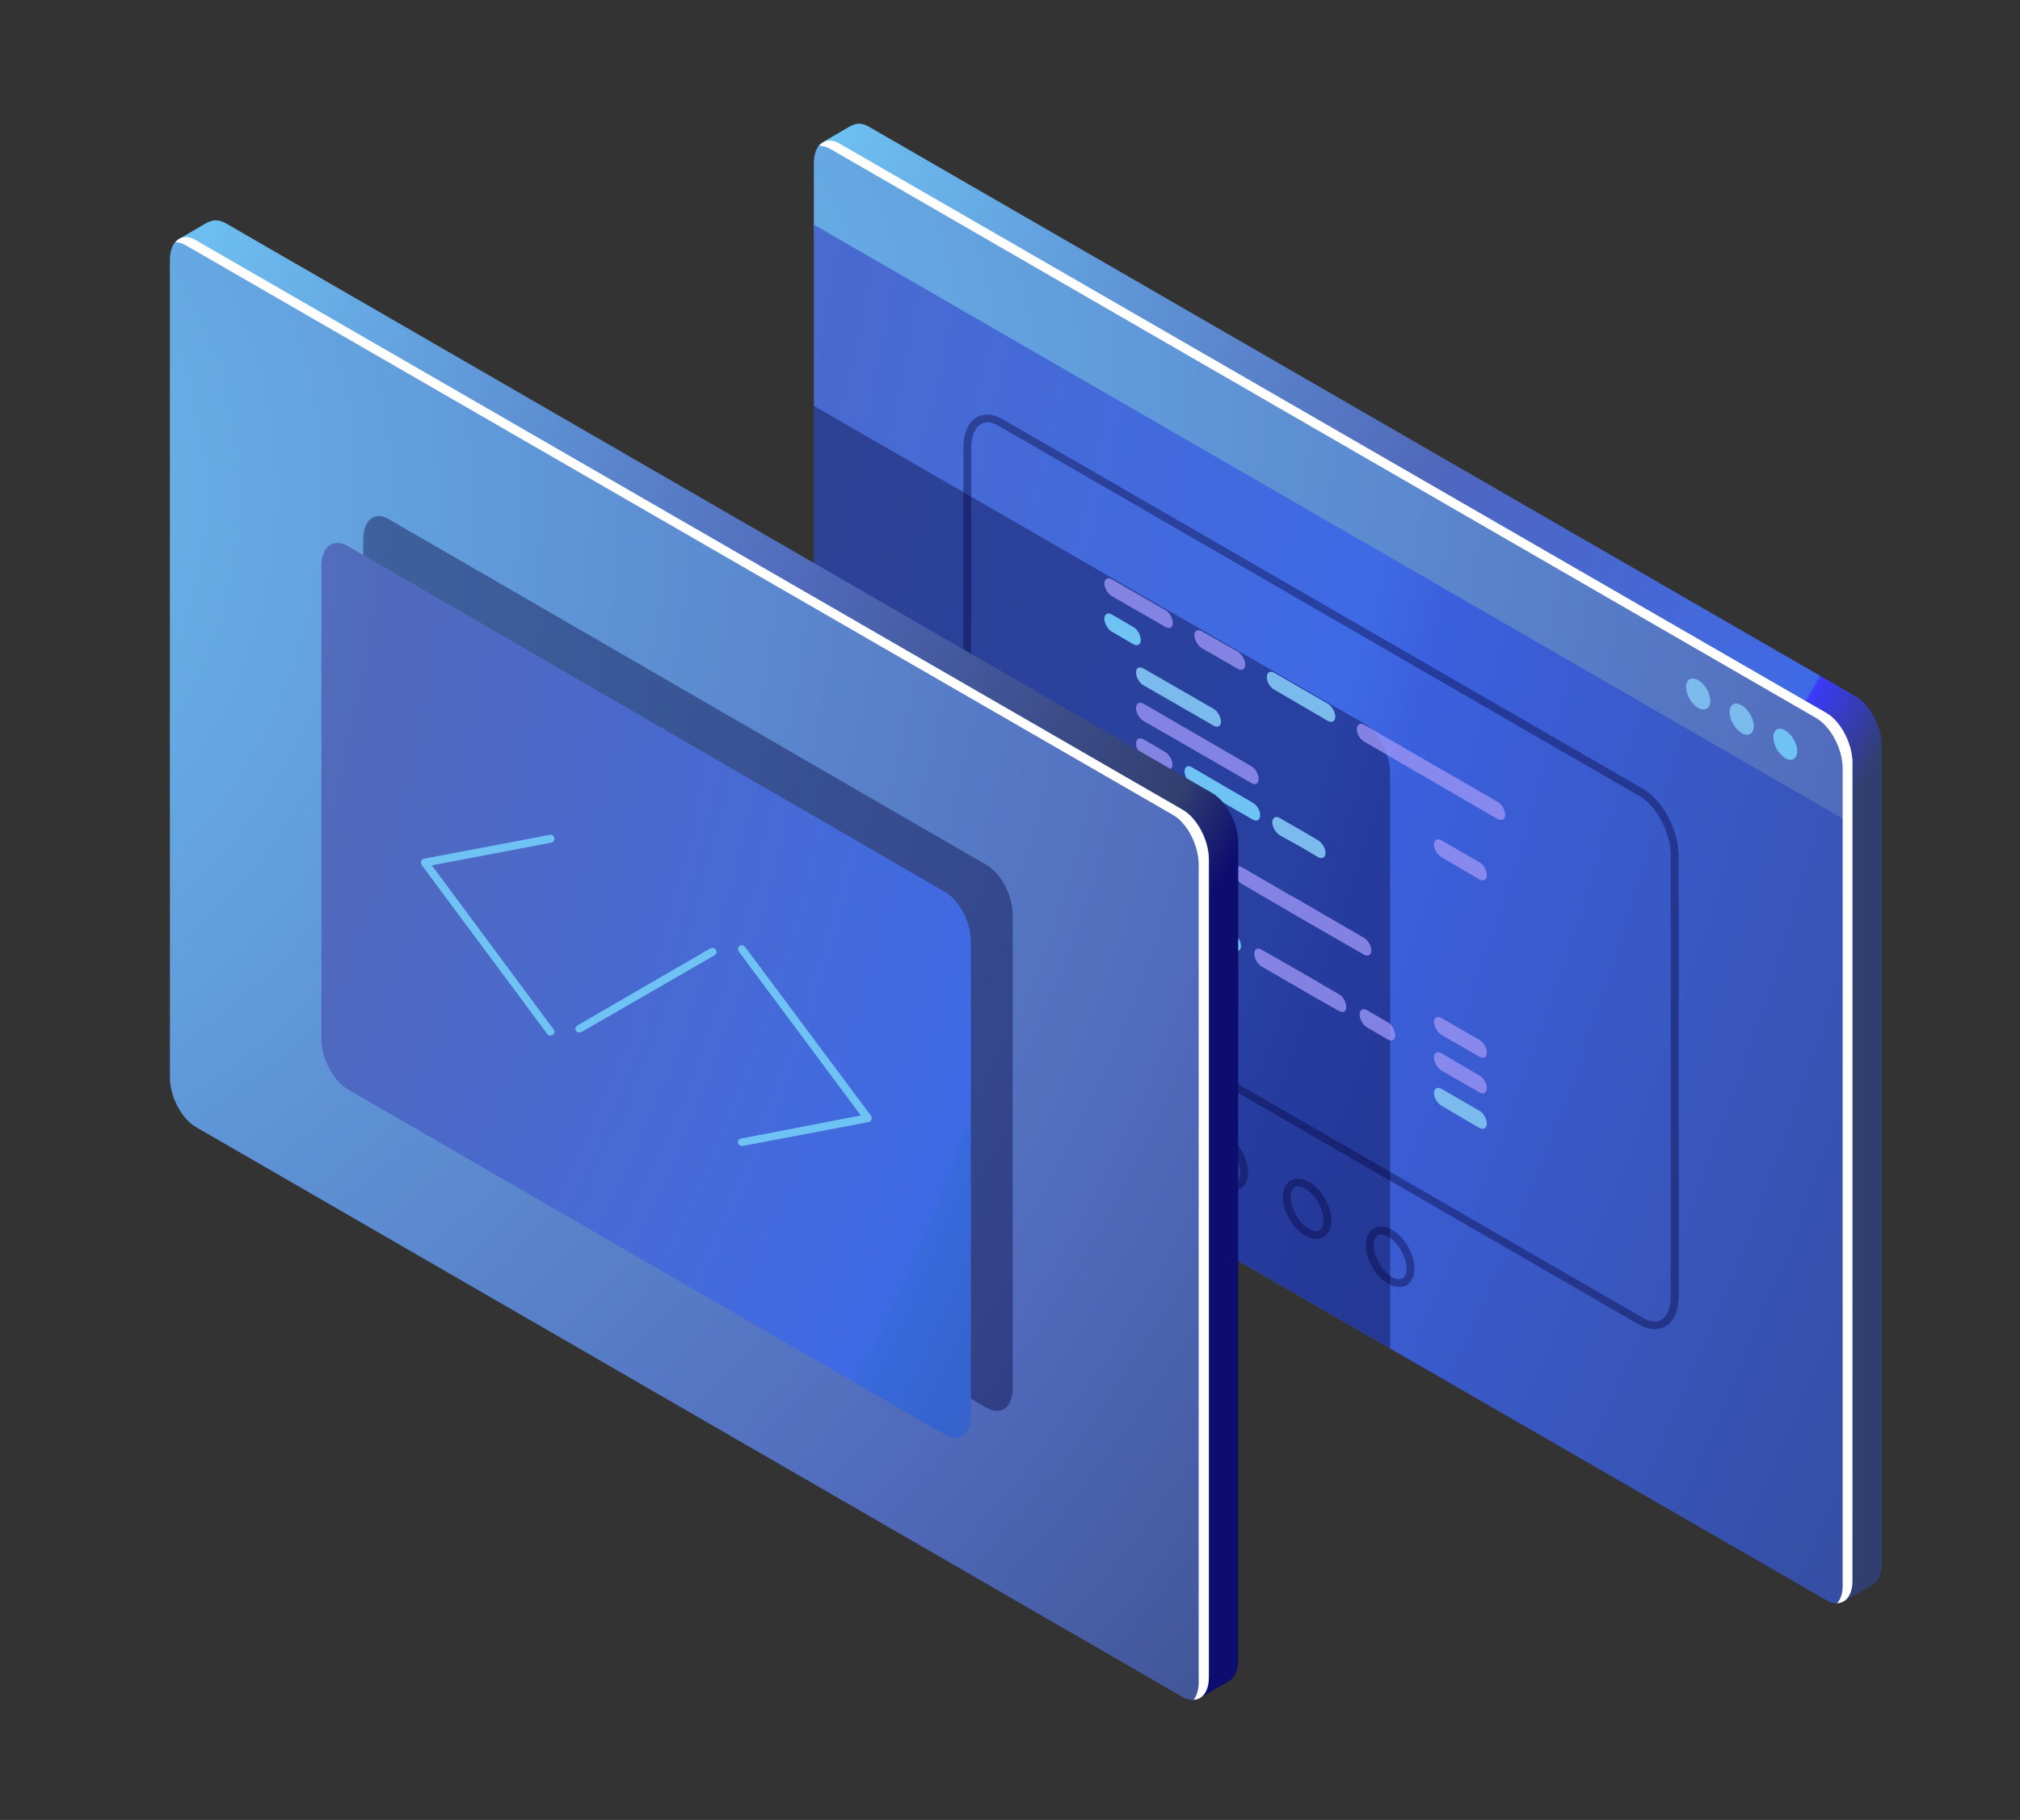 <svg xmlns="http://www.w3.org/2000/svg" version="1.2" viewBox="0 0 516 465" width="516" height="465">
	<rect x="0" y="0" width="516" height="465" fill="#333333" stroke="none"/>
	<title>4102261_825-ai</title>
	<defs fill="#000000">
		<radialGradient id="g1" cx="0" cy="0" r="1" gradientUnits="userSpaceOnUse" gradientTransform="matrix(395.869,0,0,395.869,208.208,29.931)" fill="#000000">
			<stop offset="0" stop-color="#6ec3f4" fill="#000000"/>
			<stop offset=".45" stop-color="#516abb" fill="#000000"/>
			<stop offset=".474" stop-color="#4f66c1" fill="#000000"/>
			<stop offset=".74" stop-color="#3f6ae6" fill="#000000"/>
			<stop offset=".742" stop-color="#3a3afa" fill="#000000"/>
			<stop offset=".8" stop-color="#313f70" fill="#000000"/>
			<stop offset=".802" stop-color="#313f70" fill="#000000"/>
		</radialGradient>
		<radialGradient id="g2" cx="0" cy="0" r="1" gradientUnits="userSpaceOnUse" gradientTransform="matrix(803.257,0,0,803.257,112.554,100.56)" fill="#000000">
			<stop offset="0" stop-color="#6ec3f4" fill="#000000"/>
			<stop offset=".47" stop-color="#516abb" fill="#000000"/>
			<stop offset=".474" stop-color="#5169bc" fill="#000000"/>
			<stop offset=".726" stop-color="#000063" fill="#000000"/>
			<stop offset=".73" stop-color="#3f6ae6" fill="#000000"/>
			<stop offset="1" stop-color="#313f70" fill="#000000"/>
		</radialGradient>
		<radialGradient id="g3" cx="0" cy="0" r="1" gradientUnits="userSpaceOnUse" gradientTransform="matrix(1247.398,0,0,1247.398,-511.897,-57.482)" fill="#000000">
			<stop offset="0" stop-color="#6ec3f4" fill="#000000"/>
			<stop offset=".474" stop-color="#516bbc" fill="#000000"/>
			<stop offset=".48" stop-color="#516abb" fill="#000000"/>
			<stop offset=".71" stop-color="#3f6ae6" fill="#000000"/>
			<stop offset=".726" stop-color="#3b60de" fill="#000000"/>
			<stop offset="1" stop-color="#313f70" fill="#000000"/>
		</radialGradient>
		<radialGradient id="g4" cx="0" cy="0" r="1" gradientUnits="userSpaceOnUse" gradientTransform="matrix(395.869,0,0,395.869,43.783,54.601)" fill="#000000">
			<stop offset="0" stop-color="#6ec3f4" fill="#000000"/>
			<stop offset=".47" stop-color="#516abb" fill="#000000"/>
			<stop offset=".474" stop-color="#5069ba" fill="#000000"/>
			<stop offset=".742" stop-color="#324072" fill="#000000"/>
			<stop offset=".75" stop-color="#313f70" fill="#000000"/>
			<stop offset=".802" stop-color="#0d0c6f" fill="#000000"/>
		</radialGradient>
		<radialGradient id="g5" cx="0" cy="0" r="1" gradientUnits="userSpaceOnUse" gradientTransform="matrix(803.257,0,0,803.257,-51.872,125.231)" fill="#000000">
			<stop offset="0" stop-color="#6ec3f4" fill="#000000"/>
			<stop offset=".47" stop-color="#516abb" fill="#000000"/>
			<stop offset=".474" stop-color="#5069ba" fill="#000000"/>
			<stop offset=".726" stop-color="#314071" fill="#000000"/>
			<stop offset=".73" stop-color="#313f70" fill="#000000"/>
			<stop offset="1" stop-color="#313f70" fill="#000000"/>
		</radialGradient>
		<radialGradient id="g6" cx="0" cy="0" r="1" gradientUnits="userSpaceOnUse" gradientTransform="matrix(710.764,0,0,710.764,-236.571,113.277)" fill="#000000">
			<stop offset="0" stop-color="#6ec3f4" fill="#000000"/>
			<stop offset=".47" stop-color="#516abb" fill="#000000"/>
			<stop offset=".474" stop-color="#5169bc" fill="#000000"/>
			<stop offset=".72" stop-color="#3f6ae6" fill="#000000"/>
			<stop offset=".726" stop-color="#3769db" fill="#000000"/>
			<stop offset="1" stop-color="#313f70" fill="#000000"/>
		</radialGradient>
	</defs>
	<style>
		.s0 { fill: url(#g1) } 
		.s1 { fill: url(#g2) } 
		.s2 { fill: url(#g3) } 
		.s3 { fill: #ffffff } 
		.s4 { fill: #7abaec } 
		.s5 { fill: #6ec3f4 } 
		.s6 { opacity: .4;fill: #06033e } 
		.s7 { fill: #06033e } 
		.s8 { fill: #9a93f4 } 
		.s9 { fill: url(#g4) } 
		.s10 { fill: url(#g5) } 
		.s11 { fill: url(#g6) } 
		.s12 { fill: #6ec3f4 } 
	</style>
	<g id="_Artboards_">
	</g>
	<g id="321353356351 1">
		<g id="&lt;Group&gt;">
			<g id="&lt;Group&gt;">
				<path id="&lt;Path&gt;" class="s0" d="m474 177.9l-252-145.5c-1.7-1-3.2-1-4.4-0.3v-0.1l-7.2 4.2 4.9 2.1v208c0 4.9 3 10.6 6.7 12.7l250.2 144.5-1.2 5.7 7.2-4.2c1.5-0.8 2.5-2.7 2.5-5.5v-208.9c0-4.9-3-10.6-6.7-12.7z" fill="#000000"/>
				<path id="&lt;Path&gt;" class="s1" d="m466.6 408.9l-244.1-147.4c-3.7-2.1-7.9-7.1-7.9-12l-6.7-192.1v-15.7c0-4.9 2.9-7.1 6.6-5l252.1 145.5c3.6 2.1 6.6 7.8 6.6 12.7v209c0 4.8-3 7.1-6.6 5z" fill="#000000"/>
				<path id="&lt;Path&gt;" class="s2" d="m207.9 57.4v193.3c0 4.9 2.9 10.5 6.6 12.7l252.1 145.5c3.6 2.1 6.6-0.2 6.6-5v-193.3z" fill="#000000"/>
				<path id="&lt;Path&gt;" class="s3" d="m466.6 182.2l-252.1-145.5c-2.2-1.3-4.1-0.9-5.3 0.6 0.8-0.1 1.8 0.2 2.8 0.7l252 145.5c3.7 2.2 6.7 7.9 6.7 12.8v208.9c0 1.9-0.5 3.4-1.4 4.4 2.3 0 3.9-2.2 3.9-5.7v-209c0-4.9-3-10.6-6.6-12.7z" fill="#000000"/>
			</g>
			<g id="&lt;Group&gt;">
				<path id="&lt;Path&gt;" class="s4" d="m436.9 179.1c0 1.9-1.4 2.7-3.1 1.8-1.7-1-3.1-3.4-3.1-5.4 0-1.9 1.4-2.7 3.1-1.7 1.7 0.9 3.1 3.3 3.1 5.3z" fill="#000000"/>
				<path id="&lt;Path&gt;" class="s4" d="m448 185.5c0 2-1.4 2.8-3.1 1.8-1.7-1-3.1-3.4-3.1-5.3 0-2 1.4-2.8 3.1-1.8 1.7 1 3.1 3.4 3.1 5.3z" fill="#000000"/>
				<path id="&lt;Path&gt;" class="s5" d="m459.1 191.9c0 2-1.4 2.8-3.1 1.8-1.6-1-3-3.3-3-5.3 0-2 1.4-2.8 3-1.8 1.7 1 3.1 3.4 3.1 5.3z" fill="#000000"/>
			</g>
			<path id="&lt;Compound Path&gt;" fill-rule="evenodd" class="s6" d="m422.7 339.6c-1.2 0-2.5-0.3-3.9-1.1l-163.7-94.6c-5-2.8-9-10.5-9-17.1v-112.4c0-3.7 1.2-6.5 3.4-7.8 1.9-1 4.2-0.9 6.6 0.5l163.7 94.5c5 2.9 9 10.6 9 17.1v112.5c0 3.6-1.2 6.5-3.4 7.7q-1.2 0.7-2.7 0.7zm-170.5-231.7q-0.9 0-1.7 0.5c-1.5 0.9-2.4 3.1-2.4 6v112.4c0 6 3.6 12.9 8 15.4l163.7 94.6c1.8 1 3.4 1.1 4.6 0.4 1.5-0.9 2.4-3.1 2.4-6v-112.5c0-5.9-3.6-12.8-8-15.3l-163.7-94.6q-1.6-0.9-2.9-0.9z" fill="#000000"/>
			<g id="&lt;Group&gt;" style="opacity: .4">
				<path id="&lt;Compound Path&gt;" fill-rule="evenodd" class="s7" d="m314.9 304.3q-1.3 0-2.8-0.8c-3.2-1.9-5.7-6.2-5.7-9.9 0-2 0.7-3.5 2-4.3 1.3-0.7 3-0.6 4.7 0.4 3.2 1.9 5.7 6.2 5.7 9.9 0 2-0.7 3.5-2 4.2q-0.8 0.5-1.9 0.5zm-4.6-13.4q-0.5 0-0.9 0.2c-0.6 0.4-1 1.3-1 2.5 0 2.9 2.2 6.7 4.7 8.1 1.1 0.6 2 0.8 2.7 0.4 0.7-0.4 1-1.3 1-2.5 0-3-2.1-6.7-4.7-8.2q-1-0.5-1.8-0.5z" fill="#000000"/>
				<path id="&lt;Compound Path&gt;" fill-rule="evenodd" class="s7" d="m336.2 316.6q-1.4 0-2.8-0.9c-3.2-1.8-5.7-6.2-5.7-9.8 0-2 0.7-3.5 2-4.3 1.3-0.7 3-0.6 4.7 0.4 3.2 1.8 5.7 6.2 5.7 9.9 0 1.9-0.7 3.4-2.1 4.2q-0.8 0.5-1.8 0.5zm-4.7-13.5q-0.4 0-0.8 0.2c-0.7 0.4-1 1.3-1 2.6 0 2.9 2.1 6.6 4.7 8.1 1 0.6 2 0.7 2.6 0.4 0.7-0.4 1.1-1.3 1.1-2.5 0-3-2.2-6.7-4.7-8.2-0.7-0.4-1.3-0.6-1.9-0.6z" fill="#000000"/>
				<path id="&lt;Compound Path&gt;" fill-rule="evenodd" class="s7" d="m357.4 328.8q-1.3 0-2.8-0.8c-3.2-1.8-5.7-6.2-5.7-9.9 0-2 0.7-3.5 2-4.2 1.3-0.8 3-0.6 4.7 0.3 3.2 1.9 5.7 6.2 5.7 9.9 0 2-0.7 3.5-2 4.3q-0.9 0.4-1.9 0.4zm-4.6-13.4q-0.5 0-0.9 0.2c-0.6 0.4-1 1.3-1 2.5 0 3 2.2 6.7 4.7 8.2 1.1 0.6 2 0.7 2.7 0.3 0.6-0.3 1-1.3 1-2.5 0-2.9-2.1-6.6-4.7-8.1-0.6-0.4-1.3-0.6-1.8-0.6z" fill="#000000"/>
			</g>
		</g>
		<path id="&lt;Path&gt;" class="s6" d="m348.5 184.9l-140.6-81.2v147c0 4.9 2.9 10.5 6.6 12.7l140.6 81.1v-146.9c0-4.9-3-10.6-6.6-12.7z" fill="#000000"/>
		<g id="&lt;Group&gt;">
			<g id="&lt;Group&gt;" style="opacity: .8">
				<path id="&lt;Path&gt;" class="s8" d="m284 152.3l13.7 7.9c1.1 0.6 1.9 0.1 1.9-1 0-1.2-0.8-2.7-1.9-3.3l-13.7-7.9c-1-0.6-1.9-0.1-1.9 1.1 0 1.1 0.9 2.6 1.9 3.2z" fill="#000000"/>
				<path id="&lt;Path&gt;" class="s8" d="m307 165.6l9.2 5.3c1 0.6 1.9 0.1 1.9-1.1 0-1.2-0.9-2.7-1.9-3.3l-9.2-5.2c-1-0.6-1.9-0.2-1.9 1 0 1.2 0.9 2.7 1.9 3.3z" fill="#000000"/>
				<path id="&lt;Path&gt;" class="s8" d="m299.5 213.5c0 1.2 0.8 2.6 1.8 3.2l9.2 5.3c1 0.6 1.9 0.1 1.9-1.1 0-1.2-0.9-2.6-1.9-3.2l-9.2-5.3c-1-0.6-1.8-0.1-1.8 1.1z" fill="#000000"/>
				<path id="&lt;Path&gt;" class="s8" d="m368.2 219l9.7 5.7c1.1 0.6 1.9 0.1 1.9-1.1 0-1.2-0.8-2.7-1.9-3.3l-9.7-5.6c-1-0.6-1.9-0.1-1.9 1.1 0 1.2 0.9 2.6 1.9 3.2z" fill="#000000"/>
				<path id="&lt;Path&gt;" class="s8" d="m368.2 264.4l9.7 5.6c1.1 0.6 1.9 0.1 1.9-1.1 0-1.2-0.8-2.6-1.9-3.2l-9.7-5.6c-1-0.6-1.9-0.2-1.9 1 0 1.2 0.9 2.7 1.9 3.3z" fill="#000000"/>
				<path id="&lt;Path&gt;" class="s8" d="m368.2 273.5l9.7 5.6c1.1 0.6 1.9 0.1 1.9-1.1 0-1.2-0.8-2.6-1.9-3.2l-9.7-5.7c-1-0.6-1.9-0.1-1.9 1.1 0 1.2 0.9 2.7 1.9 3.3z" fill="#000000"/>
				<path id="&lt;Path&gt;" class="s8" d="m290.2 180.9c0 1.2 0.8 2.7 1.9 3.3l27.6 15.9c1 0.6 1.8 0.1 1.8-1.1 0-1.2-0.8-2.6-1.8-3.2l-27.6-16c-1.1-0.6-1.9-0.1-1.9 1.1z" fill="#000000"/>
				<path id="&lt;Path&gt;" class="s8" d="m292.1 193.2l5.5 3.2c1 0.6 1.9 0.1 1.9-1.1 0-1.2-0.9-2.6-1.9-3.2l-5.5-3.2c-1.1-0.6-1.9-0.1-1.9 1.1 0 1.2 0.8 2.6 1.9 3.2z" fill="#000000"/>
				<path id="&lt;Path&gt;" class="s8" d="m292.1 202.3l15.6 9c1 0.6 1.9 0.1 1.9-1.1 0-1.2-0.9-2.6-1.9-3.2l-15.6-9c-1.1-0.6-1.9-0.1-1.9 1 0 1.2 0.8 2.7 1.9 3.3z" fill="#000000"/>
				<path id="&lt;Path&gt;" class="s8" d="m312.8 230.2c0-1.1-0.8-2.6-1.9-3.2l-18.8-10.9c-1.1-0.6-1.9-0.1-1.9 1.1 0 1.2 0.8 2.6 1.9 3.2l18.8 10.9c1.1 0.6 1.9 0.1 1.9-1.1z" fill="#000000"/>
				<path id="&lt;Path&gt;" class="s8" d="m331 233.9l17.4 10c1 0.6 1.9 0.1 1.9-1.1 0-1.2-0.9-2.6-1.9-3.2l-17.4-10.1-1.5-0.8-12.2-7.1c-1.1-0.6-1.9-0.1-1.9 1.1 0 1.2 0.8 2.6 1.9 3.2l12.2 7.1z" fill="#000000"/>
				<path id="&lt;Path&gt;" class="s8" d="m292.1 225.2c-1.1-0.6-1.9-0.1-1.9 1.1 0 1.2 0.8 2.6 1.9 3.2l4.3 2.5c1 0.6 1.8 0.1 1.8-1.1 0-1.2-0.8-2.6-1.8-3.2z" fill="#000000"/>
				<path id="&lt;Path&gt;" class="s8" d="m300.7 239.2l-8.6-5c-1.1-0.6-1.9-0.1-1.9 1.1 0 1.2 0.8 2.7 1.9 3.3l8.6 4.9c1 0.6 1.9 0.2 1.9-1 0-1.2-0.9-2.7-1.9-3.3z" fill="#000000"/>
				<path id="&lt;Path&gt;" class="s8" d="m342 254l-4.2-2.4-1.1-0.7-14.5-8.3c-1-0.6-1.8-0.1-1.8 1.1 0 1.2 0.8 2.6 1.8 3.2l14.5 8.4 1.1 0.6 4.2 2.4c1.1 0.6 1.9 0.2 1.9-1 0-1.2-0.8-2.7-1.9-3.3z" fill="#000000"/>
				<path id="&lt;Path&gt;" class="s8" d="m354.5 261.2l-5.3-3.1c-1.1-0.6-1.9-0.1-1.9 1.1 0 1.2 0.8 2.7 1.9 3.3l5.3 3.1c1 0.6 1.9 0.1 1.9-1.1 0-1.2-0.9-2.7-1.9-3.3z" fill="#000000"/>
				<path id="&lt;Path&gt;" class="s8" d="m382.6 204.9l-34.1-19.7c-1.1-0.6-1.9-0.1-1.9 1.1 0 1.2 0.8 2.6 1.9 3.2l34.1 19.8c1.1 0.5 1.9 0.1 1.9-1.1 0-1.2-0.8-2.7-1.9-3.3z" fill="#000000"/>
			</g>
			<path id="&lt;Path&gt;" class="s5" d="m284 161.4l5.5 3.2c1.1 0.6 1.9 0.1 1.9-1.1 0-1.2-0.8-2.7-1.9-3.3l-5.5-3.2c-1-0.6-1.9-0.1-1.9 1.1 0 1.2 0.9 2.7 1.9 3.3z" fill="#000000"/>
			<path id="&lt;Path&gt;" class="s5" d="m315.1 238.5l-12.2-7.1c-1-0.6-1.9-0.1-1.9 1.1 0 1.2 0.9 2.7 1.9 3.3l12.2 7c1 0.6 1.9 0.1 1.9-1.1 0-1.2-0.9-2.6-1.9-3.2z" fill="#000000"/>
			<path id="&lt;Path&gt;" class="s5" d="m321.9 208.3c0-1.2-0.8-2.6-1.9-3.2l-15.6-9.1c-1-0.6-1.8-0.1-1.8 1.1 0 1.2 0.8 2.7 1.8 3.3l15.6 9c1.1 0.6 1.9 0.1 1.9-1.1z" fill="#000000"/>
			<path id="&lt;Path&gt;" class="s4" d="m325.5 176.2l13.7 8c1 0.6 1.9 0.1 1.9-1.1 0-1.2-0.9-2.7-1.9-3.3l-13.7-7.9c-1.1-0.6-1.9-0.1-1.9 1.1 0 1.2 0.8 2.6 1.9 3.2z" fill="#000000"/>
			<path id="&lt;Path&gt;" class="s4" d="m292.1 175.1l17.9 10.3c1 0.6 1.9 0.2 1.9-1 0-1.2-0.9-2.7-1.9-3.3l-17.9-10.3c-1.1-0.6-1.9-0.2-1.9 1 0 1.2 0.8 2.7 1.9 3.3z" fill="#000000"/>
			<path id="&lt;Path&gt;" class="s4" d="m368.2 282.5l9.7 5.7c1.1 0.5 1.9 0.1 1.9-1.1 0-1.2-0.8-2.7-1.9-3.3l-9.7-5.6c-1-0.6-1.9-0.1-1.9 1.1 0 1.2 0.9 2.6 1.9 3.2z" fill="#000000"/>
			<path id="&lt;Path&gt;" class="s4" d="m292.1 211.4l3.3 1.9c1.1 0.6 1.9 0.1 1.9-1.1 0-1.2-0.8-2.6-1.9-3.2l-3.3-2c-1.1-0.6-1.9-0.1-1.9 1.1 0 1.2 0.8 2.7 1.9 3.3z" fill="#000000"/>
			<path id="&lt;Path&gt;" class="s4" d="m332.3 212.1l-0.9-0.5-4.5-2.6c-1-0.6-1.9-0.1-1.9 1.1 0 1.2 0.9 2.7 1.9 3.3l4.5 2.5 0.9 0.5 4.4 2.6c1 0.6 1.9 0.1 1.9-1.1 0-1.2-0.9-2.6-1.9-3.2z" fill="#000000"/>
			<path id="&lt;Path&gt;" class="s4" d="m300 247.9l-16-9.2c-1-0.6-1.9-0.2-1.9 1 0 1.2 0.9 2.7 1.9 3.3l16 9.2c1 0.6 1.9 0.1 1.9-1.1 0-1.2-0.9-2.6-1.9-3.2z" fill="#000000"/>
		</g>
		<g id="&lt;Group&gt;">
			<path id="&lt;Path&gt;" class="s9" d="m309.6 202.6l-252-145.6c-1.7-0.9-3.2-0.9-4.4-0.2v-0.1l-7.2 4.2 4.9 2.1v208c0 4.9 3 10.6 6.7 12.7l250.2 144.5-1.2 5.6 7.2-4.2h-0.1c1.6-0.7 2.6-2.6 2.6-5.4v-208.9c0-4.9-3-10.6-6.7-12.7z" fill="#000000"/>
			<path id="&lt;Path&gt;" class="s10" d="m302.1 433.6l-252-145.6c-3.7-2.1-6.7-7.8-6.7-12.7v-208.9c0-4.9 3-7.1 6.7-5l252 145.5c3.7 2.1 6.7 7.8 6.7 12.7v208.9c0 4.9-3 7.2-6.7 5.1z" fill="#000000"/>
			<path id="&lt;Path&gt;" class="s6" d="m252 359.7l-152.6-88.3c-3.6-2.1-6.6-7.8-6.6-12.7v-121c0-4.9 3-7.2 6.6-5l152.6 88.3c3.7 2.1 6.7 7.8 6.7 12.7v121c0 4.9-3 7.1-6.7 5z" fill="#000000"/>
			<path id="&lt;Path&gt;" class="s11" d="m241.4 366.6l-152.6-88.3c-3.7-2.2-6.7-7.9-6.7-12.8v-120.9c0-4.9 3-7.2 6.7-5.1l152.6 88.4c3.7 2.1 6.6 7.8 6.6 12.7v121c0 4.9-2.9 7.1-6.6 5z" fill="#000000"/>
			<path id="&lt;Path&gt;" class="s3" d="m302.1 206.9l-252-145.5c-2.2-1.3-4.1-1-5.3 0.5 0.8 0 1.7 0.2 2.7 0.8l252.1 145.5c3.7 2.1 6.6 7.8 6.6 12.7v208.9c0 2-0.5 3.5-1.3 4.5 2.3-0.1 3.9-2.2 3.9-5.8v-208.9c0-4.9-3-10.6-6.7-12.7z" fill="#000000"/>
			<g id="&lt;Group&gt;">
				<path id="&lt;Path&gt;" class="s12" d="m140.6 264.6c-0.3 0-0.6-0.1-0.8-0.4l-32.1-43.2c-0.2-0.3-0.2-0.6-0.1-1 0.1-0.3 0.4-0.5 0.7-0.6l32.2-6.1c0.5-0.1 1 0.2 1.1 0.8 0.1 0.5-0.2 1.1-0.8 1.2l-30.5 5.8 31.1 41.9c0.4 0.5 0.3 1.1-0.2 1.4q-0.2 0.2-0.6 0.2z" fill="#000000"/>
				<path id="&lt;Path&gt;" class="s12" d="m189.5 292.8c-0.4 0-0.9-0.3-1-0.8-0.1-0.5 0.3-1 0.8-1.1l30.6-5.9-31.2-41.9c-0.3-0.4-0.2-1.1 0.2-1.4 0.5-0.3 1.1-0.2 1.4 0.2l32.2 43.2c0.2 0.3 0.2 0.7 0.1 1-0.1 0.3-0.4 0.5-0.7 0.6l-32.2 6.1q-0.1 0-0.2 0z" fill="#000000"/>
				<path id="&lt;Path&gt;" class="s12" d="m148 263.8c-0.4 0-0.7-0.1-0.9-0.5-0.3-0.4-0.1-1 0.4-1.3l34-19.7c0.5-0.2 1.1-0.1 1.4 0.4 0.3 0.5 0.1 1.1-0.4 1.4l-34 19.6q-0.3 0.1-0.5 0.1z" fill="#000000"/>
			</g>
		</g>
	</g>
</svg>